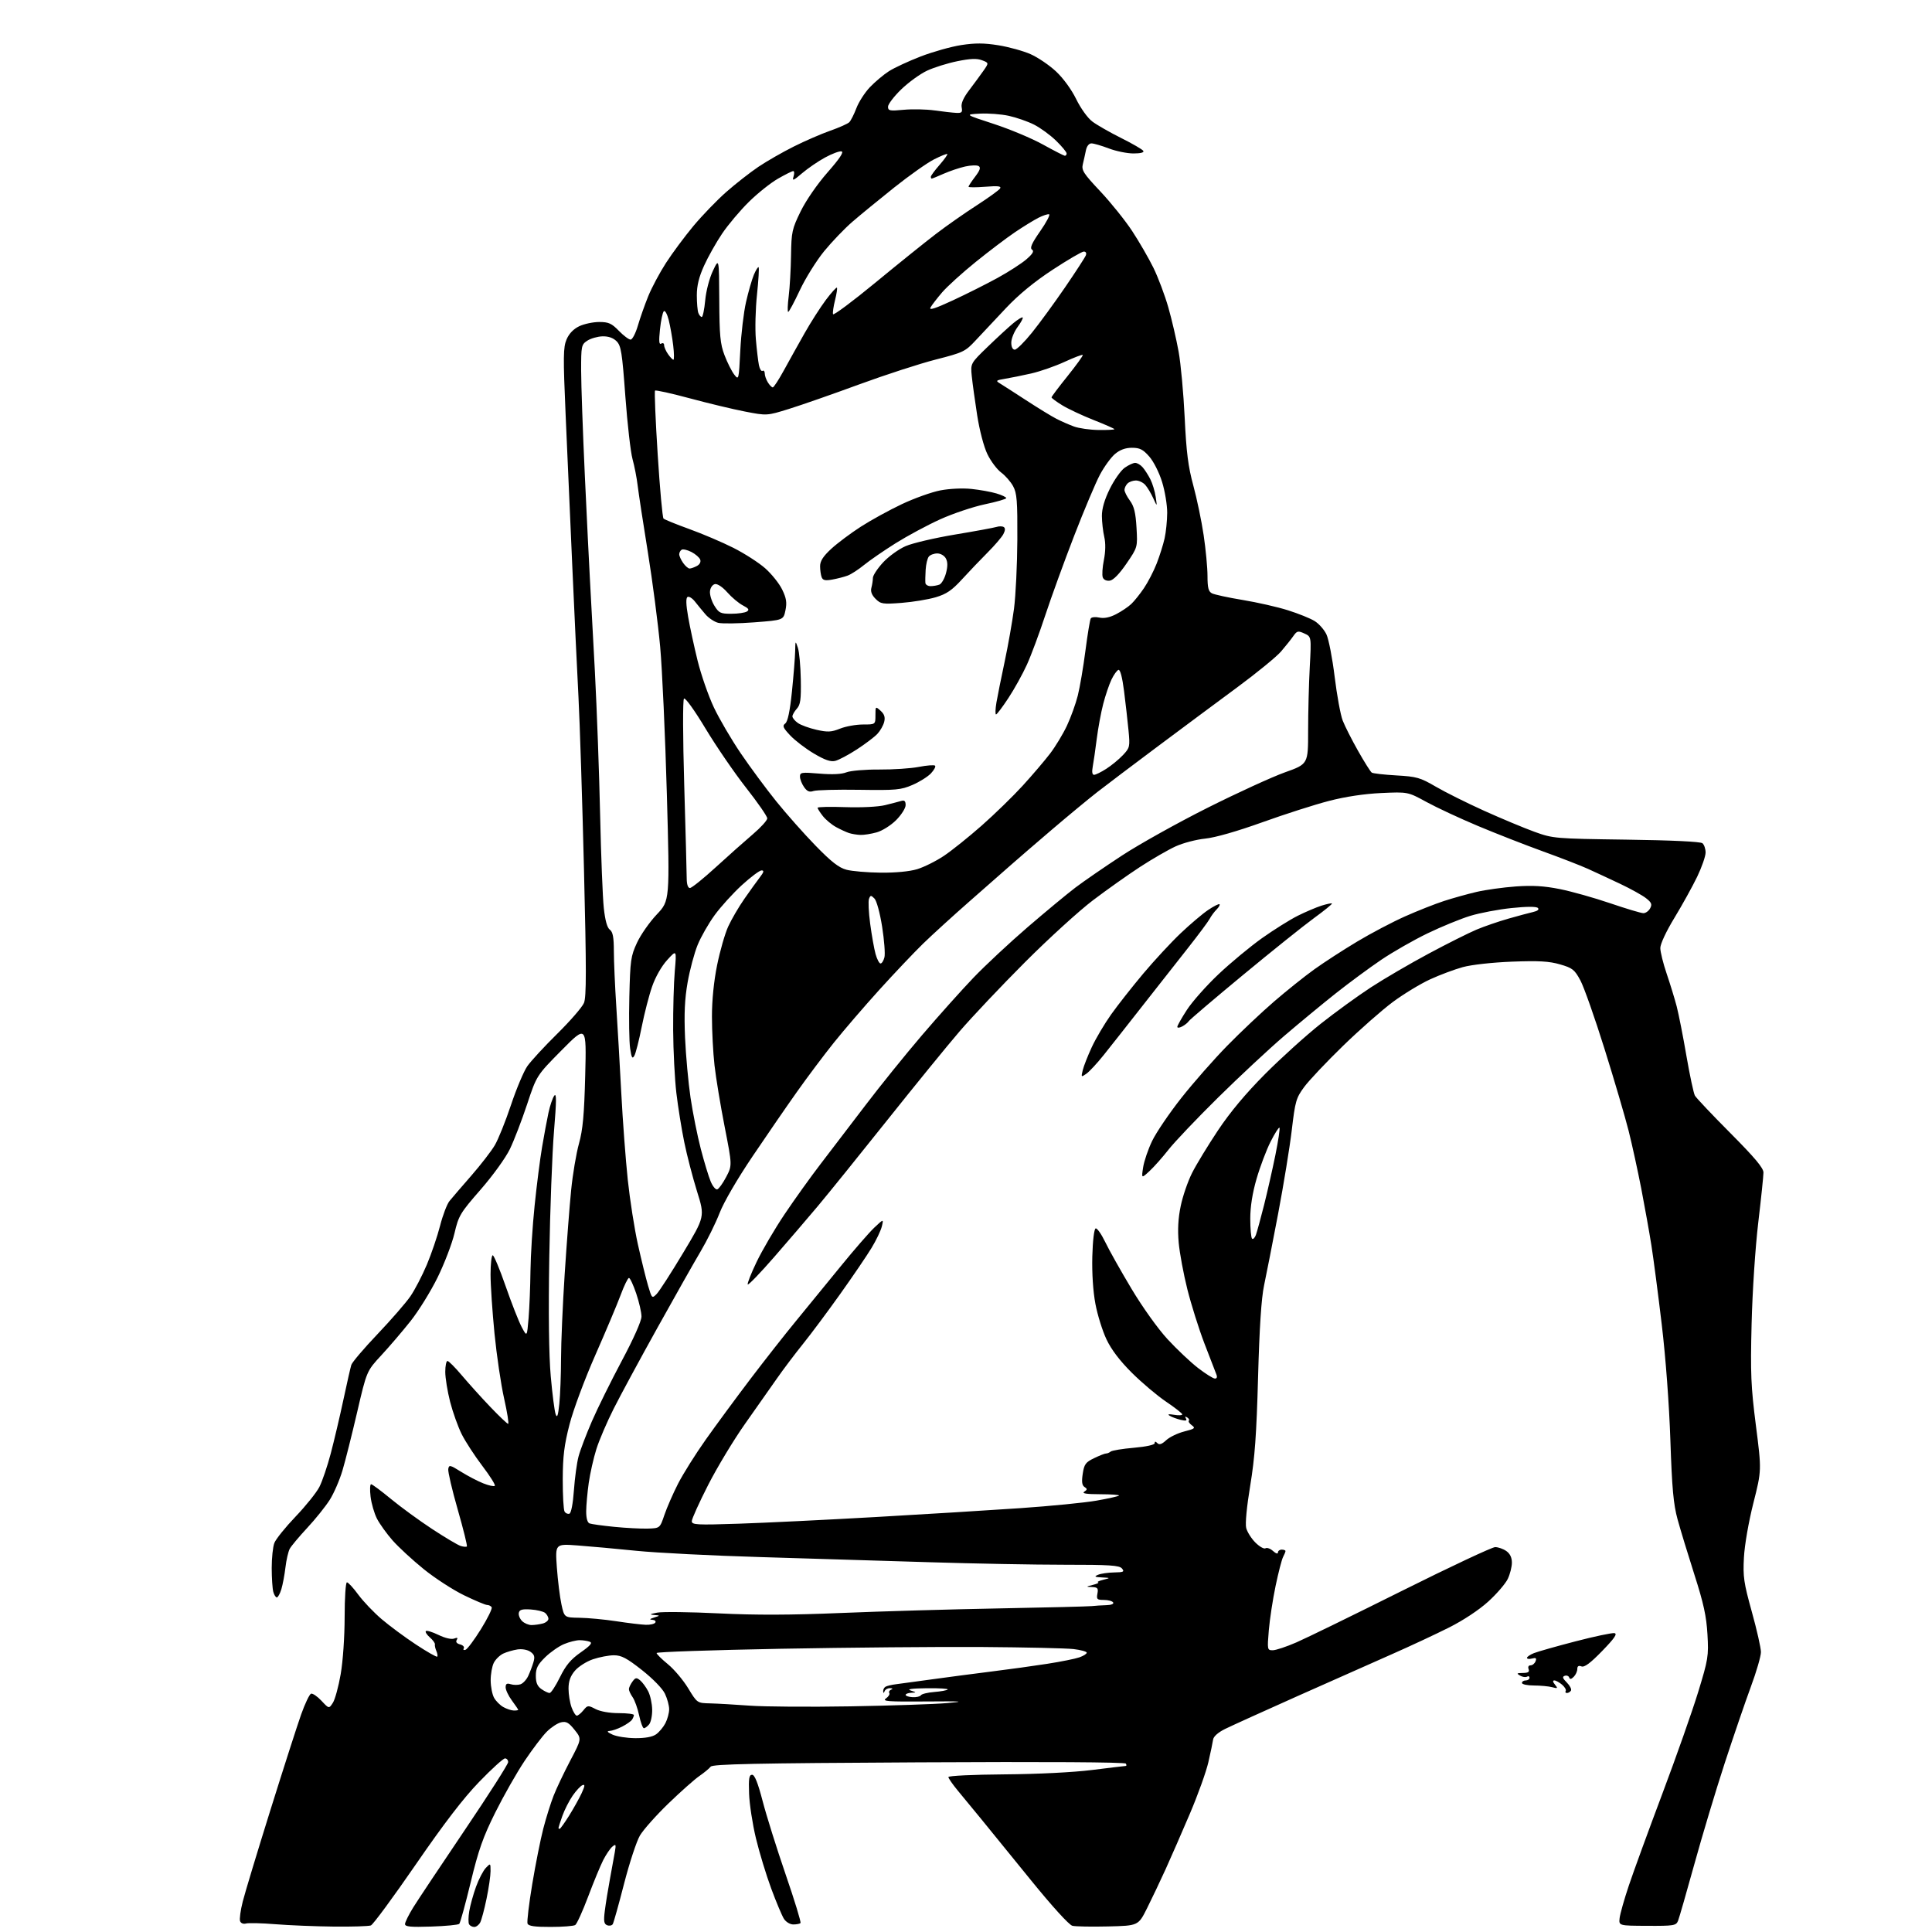 <?xml version="1.0" encoding="UTF-8" standalone="no"?>
<svg 
  version="1.1" 
  xmlns="http://www.w3.org/2000/svg" 
  xmlns:xlink="http://www.w3.org/1999/xlink" 
  xmlns:svg="http://www.w3.org/2000/svg"
  xmlns:rdf="http://www.w3.org/1999/02/22-rdf-syntax-ns#"
  xmlns:cc="http://creativecommons.org/ns#"
  xmlns:dc="http://purl.org/dc/elements/1.1/"
  viewBox="0 0 768 768"
  width="768"
  height="768"
>
<style>svg {background-color: white; }</style>"
<path stroke="none" fill="black" fill-rule="evenodd" d="M132.67,765.85C125.43,765.77 115.00,765.35 109.50,764.91C104.00,764.47 98.71,764.34 97.75,764.63C96.75,764.92 95.75,764.51 95.44,763.69C95.13,762.90 95.61,759.38 96.50,755.87C97.39,752.37 102.34,736.00 107.50,719.50C112.66,703.00 118.15,685.93 119.69,681.57C121.24,677.21 123.02,673.48 123.65,673.27C124.29,673.07 126.15,674.33 127.79,676.09C130.77,679.28 130.77,679.28 132.32,676.89C133.17,675.58 134.57,670.45 135.43,665.50C136.33,660.30 136.99,650.69 137.00,642.75C137.00,635.11 137.41,629.00 137.91,629.00C138.42,629.00 140.44,631.19 142.40,633.87C144.37,636.55 148.55,640.94 151.69,643.62C154.83,646.30 160.99,650.86 165.37,653.74C169.76,656.63 173.55,658.79 173.80,658.54C174.04,658.29 173.90,657.28 173.46,656.29C173.03,655.31 172.77,654.12 172.88,653.65C172.98,653.18 172.08,651.94 170.87,650.89C169.67,649.84 168.95,648.71 169.29,648.38C169.62,648.04 171.88,648.73 174.31,649.91C176.93,651.18 179.45,651.76 180.53,651.35C181.81,650.86 182.11,651.02 181.56,651.90C181.07,652.69 181.54,653.33 182.89,653.68C184.04,653.98 184.69,654.68 184.35,655.24C184.00,655.80 184.32,656.06 185.04,655.82C185.77,655.58 188.53,651.88 191.19,647.60C193.84,643.33 195.76,639.42 195.45,638.91C195.14,638.41 194.32,638.00 193.64,638.00C192.95,638.00 188.82,636.26 184.45,634.14C180.08,632.02 172.87,627.34 168.42,623.74C163.98,620.14 158.42,615.02 156.07,612.35C153.72,609.68 150.92,605.78 149.84,603.68C148.77,601.58 147.63,597.64 147.31,594.93C146.98,592.22 147.08,590.00 147.52,590.00C147.96,590.00 151.51,592.64 155.41,595.86C159.31,599.08 166.67,604.45 171.76,607.79C176.86,611.14 181.95,614.17 183.09,614.53C184.22,614.89 185.35,614.98 185.59,614.74C185.83,614.50 184.20,607.90 181.96,600.09C179.71,592.27 178.02,585.02 178.19,583.97C178.48,582.22 178.87,582.30 183.28,585.05C185.91,586.70 189.86,588.76 192.07,589.64C194.28,590.53 196.36,590.98 196.69,590.64C197.03,590.31 194.81,586.76 191.77,582.77C188.73,578.77 185.03,573.09 183.55,570.15C182.08,567.21 180.00,561.40 178.93,557.24C177.87,553.08 177.00,547.73 177.00,545.34C177.00,542.95 177.40,541.00 177.88,541.00C178.36,541.00 180.94,543.59 183.60,546.75C186.27,549.91 191.34,555.54 194.89,559.25C198.43,562.96 201.63,566.00 201.99,566.00C202.36,566.00 201.64,561.48 200.40,555.95C199.15,550.43 197.43,538.78 196.57,530.08C195.71,521.37 195.00,510.81 195.00,506.62C195.00,502.43 195.39,499.00 195.87,499.00C196.34,499.00 198.65,504.51 200.99,511.25C203.33,517.99 206.20,525.30 207.37,527.50C209.49,531.50 209.49,531.50 210.12,524.00C210.46,519.88 210.80,511.42 210.87,505.22C210.94,499.02 211.68,487.32 212.52,479.22C213.35,471.12 214.68,460.68 215.48,456.00C216.27,451.32 217.41,445.19 218.02,442.36C218.62,439.53 219.66,436.48 220.32,435.57C221.25,434.30 221.23,437.54 220.22,449.71C219.50,458.39 218.66,480.94 218.35,499.81C217.98,522.08 218.19,538.66 218.93,547.08C219.56,554.20 220.44,561.01 220.88,562.20C221.48,563.83 221.84,562.81 222.34,558.03C222.70,554.55 223.01,546.49 223.02,540.10C223.03,533.72 223.68,518.59 224.47,506.48C225.26,494.36 226.41,479.33 227.04,473.08C227.66,466.82 229.06,458.51 230.15,454.60C231.69,449.04 232.23,443.16 232.63,427.50C233.14,407.50 233.14,407.50 223.23,417.51C213.32,427.53 213.32,427.53 209.52,439.01C207.43,445.33 204.36,453.31 202.70,456.75C201.00,460.28 195.92,467.30 191.05,472.89C182.93,482.19 182.31,483.22 180.66,490.25C179.69,494.37 176.67,502.25 173.96,507.78C171.25,513.30 166.41,521.12 163.20,525.16C159.99,529.20 154.76,535.32 151.57,538.76C145.77,545.02 145.77,545.02 141.98,561.32C139.90,570.28 137.27,580.74 136.13,584.56C134.99,588.39 132.71,593.65 131.05,596.26C129.39,598.87 125.38,603.87 122.13,607.36C118.89,610.85 115.75,614.59 115.17,615.68C114.59,616.77 113.82,620.09 113.47,623.08C113.12,626.06 112.38,629.96 111.84,631.75C111.29,633.54 110.48,635.00 110.04,635.00C109.60,635.00 108.96,633.99 108.63,632.75C108.30,631.51 108.02,627.27 108.01,623.32C108.01,619.36 108.47,614.89 109.05,613.38C109.62,611.86 113.42,607.14 117.49,602.88C121.56,598.62 125.83,593.30 126.97,591.06C128.12,588.81 130.15,582.82 131.49,577.74C132.83,572.66 135.08,563.10 136.49,556.50C137.90,549.90 139.32,543.64 139.65,542.58C139.97,541.53 144.67,536.00 150.09,530.31C155.50,524.62 161.37,517.87 163.13,515.31C164.89,512.76 167.82,507.11 169.66,502.77C171.49,498.43 173.86,491.45 174.94,487.25C176.01,483.05 177.70,478.62 178.70,477.40C179.69,476.18 183.58,471.65 187.35,467.34C191.11,463.03 195.32,457.58 196.70,455.23C198.08,452.89 200.97,445.70 203.12,439.26C205.27,432.83 208.19,425.89 209.60,423.85C211.02,421.81 216.38,415.99 221.53,410.92C226.67,405.85 231.44,400.35 232.13,398.69C233.12,396.30 233.12,385.54 232.14,345.59C231.47,318.04 230.48,287.18 229.95,277.00C229.41,266.82 228.31,243.43 227.49,225.00C226.68,206.57 225.49,179.57 224.85,165.00C223.83,141.71 223.88,138.07 225.22,134.92C226.22,132.60 227.99,130.76 230.28,129.67C232.22,128.75 235.78,128.00 238.20,128.00C241.92,128.00 243.13,128.54 246.00,131.50C247.87,133.42 249.97,135.00 250.67,135.00C251.37,135.00 252.66,132.52 253.55,129.49C254.43,126.46 256.29,121.18 257.68,117.76C259.07,114.33 262.25,108.37 264.74,104.52C267.23,100.66 272.13,94.06 275.63,89.85C279.14,85.65 285.04,79.53 288.75,76.27C292.46,73.01 298.20,68.52 301.50,66.30C304.80,64.08 311.10,60.47 315.50,58.27C319.90,56.06 326.43,53.23 330.00,51.97C333.57,50.72 337.00,49.19 337.60,48.59C338.21,47.99 339.48,45.48 340.43,43.00C341.37,40.52 343.80,36.76 345.82,34.64C347.85,32.52 351.24,29.67 353.36,28.31C355.48,26.95 361.17,24.31 366.00,22.44C370.84,20.58 378.08,18.54 382.09,17.92C387.64,17.06 391.18,17.08 396.90,18.00C401.04,18.67 406.79,20.26 409.68,21.54C412.57,22.82 417.13,25.91 419.80,28.41C422.67,31.10 425.95,35.60 427.81,39.41C429.60,43.08 432.36,46.92 434.23,48.32C436.03,49.68 441.18,52.62 445.67,54.86C450.17,57.11 454.13,59.41 454.48,59.97C454.88,60.62 453.43,61.00 450.57,61.00C448.07,61.00 443.65,60.10 440.76,59.00C437.87,57.90 434.76,57.00 433.86,57.00C432.88,57.00 432.01,58.10 431.67,59.75C431.37,61.26 430.82,63.73 430.45,65.24C429.85,67.66 430.66,68.92 437.38,76.06C441.56,80.51 447.26,87.60 450.04,91.82C452.82,96.05 456.64,102.65 458.53,106.50C460.41,110.35 463.07,117.43 464.44,122.24C465.81,127.04 467.64,134.92 468.51,139.74C469.39,144.56 470.47,156.38 470.93,166.00C471.59,179.84 472.31,185.49 474.36,193.00C475.78,198.22 477.64,207.11 478.47,212.74C479.31,218.38 480.00,225.67 480.00,228.96C480.00,233.63 480.38,235.13 481.75,235.85C482.71,236.35 488.23,237.55 494.00,238.50C499.77,239.45 507.88,241.29 512.00,242.60C516.12,243.90 520.89,245.82 522.58,246.87C524.27,247.91 526.39,250.30 527.28,252.18C528.17,254.05 529.64,261.62 530.54,268.99C531.44,276.36 532.88,284.22 533.75,286.45C534.62,288.68 537.37,294.10 539.86,298.50C542.35,302.90 544.79,306.78 545.29,307.12C545.78,307.46 550.18,307.96 555.07,308.24C563.16,308.70 564.56,309.10 570.73,312.70C574.45,314.88 583.12,319.20 590.00,322.31C596.88,325.41 605.88,329.17 610.00,330.66C617.38,333.32 617.98,333.37 646.50,333.77C664.50,334.01 675.97,334.56 676.75,335.20C677.44,335.78 678.00,337.44 678.00,338.90C678.00,340.36 676.49,344.69 674.65,348.53C672.80,352.36 668.75,359.68 665.65,364.79C662.35,370.20 660.00,375.23 660.00,376.86C660.00,378.39 661.14,382.99 662.53,387.07C663.92,391.16 665.71,397.00 666.51,400.05C667.30,403.11 669.05,411.96 670.38,419.73C671.72,427.49 673.24,434.60 673.75,435.52C674.26,436.43 680.60,443.14 687.84,450.41C697.56,460.19 701.00,464.29 701.00,466.10C701.00,467.45 700.07,476.42 698.93,486.03C697.76,495.91 696.61,513.35 696.29,526.18C695.80,546.06 696.01,551.07 698.00,566.68C700.28,584.50 700.28,584.50 696.99,597.50C695.11,604.94 693.50,614.18 693.24,619.11C692.82,626.76 693.17,629.15 696.38,640.72C698.37,647.87 700.00,655.08 700.00,656.72C700.00,658.37 698.20,664.57 696.00,670.49C693.81,676.42 689.13,690.09 685.60,700.88C682.08,711.67 676.65,729.73 673.54,741.00C670.42,752.27 667.50,762.42 667.05,763.55C666.28,765.45 665.41,765.60 654.86,765.55C643.50,765.50 643.50,765.50 643.82,762.50C644.00,760.85 645.65,755.00 647.50,749.50C649.34,744.00 655.34,727.58 660.82,713.00C666.31,698.42 672.70,680.27 675.03,672.67C679.04,659.57 679.24,658.34 678.74,649.67C678.33,642.49 677.21,637.36 673.57,626.00C671.02,618.02 668.00,608.12 666.87,604.00C665.22,597.97 664.65,591.78 664.00,572.50C663.51,558.13 662.14,539.68 660.57,526.50C659.13,514.40 657.28,500.23 656.45,495.00C655.62,489.77 653.81,479.65 652.43,472.50C651.04,465.35 648.78,455.00 647.40,449.50C646.01,444.00 641.72,429.38 637.84,417.00C633.97,404.62 629.64,392.35 628.23,389.73C625.92,385.44 625.10,384.79 620.15,383.36C615.82,382.10 611.75,381.87 601.07,382.27C593.20,382.58 584.98,383.49 581.50,384.44C578.20,385.35 572.35,387.53 568.51,389.30C564.66,391.06 558.01,395.10 553.71,398.28C549.42,401.46 540.50,409.31 533.90,415.72C527.29,422.14 520.33,429.51 518.43,432.10C515.22,436.46 514.86,437.74 513.51,449.16C512.71,455.95 510.26,470.95 508.07,482.50C505.87,494.05 503.36,506.88 502.48,511.00C501.40,516.15 500.65,527.60 500.10,547.50C499.48,570.28 498.81,579.50 496.99,590.51C495.60,598.87 494.95,605.68 495.38,607.39C495.78,608.97 497.42,611.58 499.04,613.19C500.66,614.81 502.46,615.83 503.05,615.47C503.64,615.10 505.00,615.59 506.06,616.56C507.18,617.57 508.00,617.82 508.00,617.15C508.00,616.52 508.68,616.00 509.50,616.00C510.32,616.00 511.00,616.25 511.00,616.57C511.00,616.88 510.57,617.93 510.05,618.91C509.53,619.88 508.19,625.06 507.07,630.42C505.95,635.77 504.74,643.72 504.37,648.08C503.73,655.80 503.77,656.00 505.94,656.00C507.16,656.00 511.39,654.60 515.33,652.88C519.27,651.17 538.17,641.94 557.32,632.38C576.48,622.82 593.14,615.00 594.35,615.00C595.56,615.00 597.56,615.70 598.78,616.56C600.25,617.59 601.00,619.15 601.00,621.16C601.00,622.83 600.27,625.74 599.37,627.63C598.47,629.52 594.99,633.57 591.62,636.63C587.94,639.98 581.71,644.10 576.00,646.97C570.77,649.60 560.65,654.33 553.50,657.48C546.35,660.63 529.48,668.12 516.00,674.13C502.52,680.14 489.48,686.06 487.00,687.28C484.23,688.65 482.40,690.27 482.23,691.50C482.08,692.60 481.23,696.64 480.35,700.48C479.48,704.31 476.16,713.54 472.99,720.98C469.82,728.41 465.49,738.33 463.37,743.00C461.24,747.67 457.93,754.65 456.00,758.50C452.50,765.50 452.50,765.50 440.50,765.79C433.90,765.95 427.50,765.83 426.29,765.53C424.98,765.21 418.22,757.77 409.79,747.38C401.93,737.69 393.02,726.74 390.00,723.04C386.98,719.34 382.81,714.29 380.75,711.81C378.69,709.32 377.00,706.89 377.00,706.40C377.01,705.90 386.91,705.43 399.25,705.34C412.59,705.24 426.57,704.54 434.16,703.59C441.13,702.72 447.12,702.00 447.47,702.00C447.83,702.00 447.86,701.58 447.54,701.06C447.18,700.48 415.55,700.29 365.23,700.56C300.00,700.90 283.30,701.25 282.50,702.28C281.95,702.99 279.93,704.66 278.00,706.00C276.07,707.33 270.52,712.26 265.66,716.96C260.80,721.66 255.73,727.36 254.39,729.63C253.05,731.90 250.21,740.53 248.08,748.80C245.96,757.07 243.93,764.30 243.58,764.88C243.22,765.45 242.23,765.64 241.36,765.31C240.09,764.82 239.90,763.72 240.42,759.60C240.77,756.80 241.68,751.12 242.45,747.00C243.21,742.88 244.10,737.98 244.42,736.13C244.93,733.15 244.82,732.91 243.43,734.06C242.56,734.78 240.93,737.19 239.79,739.41C238.66,741.64 235.95,748.19 233.78,753.97C231.60,759.76 229.30,764.82 228.66,765.23C228.02,765.64 223.61,765.98 218.86,765.98C212.55,766.00 210.08,765.64 209.70,764.66C209.42,763.93 210.26,756.88 211.57,749.00C212.88,741.12 214.86,731.17 215.97,726.89C217.08,722.61 218.92,716.73 220.07,713.81C221.21,710.89 224.20,704.61 226.70,699.85C231.25,691.20 231.25,691.20 228.40,687.64C226.10,684.75 225.08,684.18 223.03,684.65C221.64,684.97 219.09,686.64 217.36,688.37C215.63,690.09 211.66,695.33 208.53,700.00C205.41,704.67 200.17,713.90 196.88,720.50C192.00,730.30 190.21,735.39 187.10,748.27C185.00,756.95 182.96,764.37 182.56,764.77C182.16,765.17 177.15,765.65 171.42,765.84C163.20,766.11 161.00,765.90 161.00,764.84C161.01,764.10 162.47,761.14 164.25,758.26C166.04,755.38 175.26,741.53 184.75,727.48C194.24,713.43 202.00,701.28 202.00,700.47C202.00,699.66 201.44,699.00 200.75,698.99C200.06,698.99 195.45,703.17 190.50,708.30C184.21,714.80 176.61,724.71 165.26,741.19C156.33,754.16 148.31,765.05 147.43,765.39C146.55,765.72 139.91,765.93 132.67,765.85zM188.52,766.00C187.75,766.00 186.83,765.53 186.48,764.96C186.12,764.39 186.15,762.03 186.54,759.71C186.92,757.40 188.14,753.02 189.23,750.00C190.33,746.98 192.08,743.61 193.12,742.53C194.98,740.58 195.00,740.59 195.00,743.82C195.00,745.62 194.29,750.54 193.41,754.77C192.54,759.00 191.40,763.26 190.88,764.23C190.36,765.20 189.30,766.00 188.52,766.00zM315.36,765.00C314.05,765.00 312.43,764.02 311.62,762.75C310.84,761.51 308.56,756.10 306.57,750.73C304.58,745.35 301.84,736.35 300.49,730.73C299.14,725.10 297.91,717.12 297.77,713.00C297.55,706.95 297.78,705.50 298.97,705.50C299.99,705.50 301.26,708.67 303.17,716.00C304.67,721.77 308.80,734.92 312.33,745.20C315.87,755.49 318.52,764.15 318.21,764.45C317.91,764.75 316.63,765.00 315.36,765.00zM222.47,727.00C222.73,727.00 224.42,724.64 226.23,721.75C228.03,718.86 230.28,714.83 231.22,712.80C232.54,709.92 232.62,709.21 231.55,709.62C230.79,709.91 229.02,711.80 227.63,713.82C226.23,715.85 224.39,719.47 223.54,721.88C222.69,724.28 222.00,726.42 222.00,726.63C222.00,726.83 222.21,727.00 222.47,727.00zM252.53,690.95C256.43,690.98 259.34,690.45 260.78,689.44C262.01,688.58 263.68,686.58 264.51,684.99C265.33,683.40 266.00,680.91 266.00,679.45C266.00,677.99 265.25,675.22 264.33,673.29C263.37,671.25 259.53,667.31 255.20,663.89C249.15,659.12 247.03,658.00 244.04,658.00C242.02,658.00 238.26,658.72 235.69,659.59C233.13,660.46 229.90,662.52 228.51,664.17C226.72,666.29 226.00,668.33 226.00,671.26C226.00,673.51 226.54,676.85 227.20,678.68C227.86,680.51 228.80,682.00 229.29,682.00C229.78,682.00 230.95,681.04 231.90,679.88C233.54,677.85 233.76,677.82 236.76,679.38C238.64,680.35 242.32,681.00 245.95,681.00C249.28,681.00 251.99,681.34 251.98,681.75C251.98,682.16 251.64,683.00 251.23,683.61C250.83,684.22 249.06,685.46 247.30,686.36C245.54,687.26 243.29,688.04 242.30,688.08C241.07,688.14 241.46,688.60 243.50,689.54C245.15,690.29 249.21,690.93 252.53,690.95zM255.96,687.00C255.52,687.00 254.67,684.71 254.07,681.91C253.47,679.10 252.31,675.85 251.49,674.68C250.67,673.51 250.00,672.07 250.00,671.47C250.00,670.87 250.63,669.53 251.39,668.48C252.60,666.83 253.01,666.76 254.46,667.96C255.38,668.73 256.82,670.68 257.66,672.31C258.50,673.93 259.21,677.21 259.25,679.59C259.29,681.97 258.74,684.61 258.04,685.46C257.33,686.31 256.40,687.00 255.96,687.00zM204.25,679.96C205.21,679.98 206.00,679.86 206.00,679.69C206.00,679.53 204.88,677.86 203.50,676.00C202.12,674.14 201.00,671.77 201.00,670.74C201.00,669.32 201.49,669.02 203.00,669.50C204.10,669.85 205.83,669.87 206.85,669.55C207.86,669.23 209.27,667.73 209.97,666.23C210.67,664.73 211.60,662.27 212.05,660.76C212.69,658.57 212.45,657.73 210.85,656.61C209.67,655.78 207.52,655.40 205.67,655.68C203.93,655.95 201.39,656.69 200.03,657.33C198.67,657.98 196.99,659.62 196.29,661.00C195.60,662.38 195.04,665.52 195.05,668.00C195.06,670.48 195.67,673.58 196.40,674.89C197.12,676.20 198.80,677.88 200.11,678.60C201.42,679.33 203.29,679.95 204.25,679.96zM338.00,678.30C354.23,678.02 371.55,677.44 376.50,677.00C384.09,676.34 382.74,676.24 367.88,676.36C353.04,676.48 350.56,676.29 352.15,675.18C353.19,674.46 353.80,673.48 353.51,673.02C353.22,672.55 353.55,671.94 354.24,671.66C355.03,671.35 354.88,671.13 353.83,671.08C352.92,671.04 351.94,671.56 351.66,672.25C351.30,673.15 351.14,673.17 351.08,672.31C351.04,671.65 351.44,670.84 351.99,670.51C352.53,670.17 354.44,669.72 356.24,669.50C358.03,669.27 364.45,668.40 370.50,667.56C376.55,666.72 387.12,665.33 394.00,664.47C400.88,663.62 410.91,662.23 416.30,661.39C421.70,660.55 427.43,659.40 429.05,658.83C430.67,658.27 432.00,657.43 432.00,656.97C432.00,656.52 429.64,655.87 426.75,655.53C423.86,655.20 407.55,654.83 390.50,654.71C373.45,654.59 337.34,654.91 310.25,655.41C283.16,655.92 261.00,656.67 261.00,657.10C261.00,657.52 263.03,659.53 265.50,661.55C267.98,663.58 271.61,667.89 273.57,671.12C277.14,677.00 277.14,677.00 282.32,677.12C285.17,677.19 292.23,677.60 298.00,678.02C303.77,678.45 321.77,678.58 338.00,678.30zM362.75,674.66C364.26,674.75 365.75,674.40 366.07,673.89C366.38,673.38 368.77,672.80 371.38,672.59C373.98,672.39 376.39,671.95 376.72,671.61C377.06,671.27 373.32,671.04 368.42,671.10C362.41,671.17 360.32,671.46 362.00,672.00C364.40,672.77 364.41,672.80 362.25,672.90C361.01,672.96 360.00,673.34 360.00,673.75C360.00,674.16 361.24,674.57 362.75,674.66zM218.47,673.00C219.04,673.00 220.88,670.19 222.57,666.75C224.92,661.97 226.86,659.65 230.83,656.86C234.72,654.13 235.62,653.07 234.43,652.61C233.55,652.28 231.73,652.00 230.39,652.00C229.04,652.00 226.26,652.70 224.22,653.55C222.17,654.40 218.81,656.74 216.75,658.75C213.74,661.69 213.00,663.14 213.00,666.15C213.00,668.88 213.60,670.31 215.22,671.44C216.44,672.30 217.91,673.00 218.47,673.00zM622.88,673.00C622.33,673.00 622.11,672.63 622.39,672.18C622.67,671.73 622.02,670.60 620.94,669.68C619.86,668.76 618.48,668.00 617.87,668.00C617.16,668.00 617.25,668.60 618.13,669.67C619.36,671.18 619.24,671.28 617.00,670.69C615.62,670.32 612.36,670.02 609.75,670.01C607.14,670.01 605.00,669.55 605.00,669.00C605.00,668.45 605.67,668.00 606.50,668.00C607.33,668.00 608.00,667.52 608.00,666.94C608.00,666.36 607.55,666.16 607.01,666.50C606.46,666.83 605.22,666.65 604.26,666.08C602.76,665.21 602.92,665.06 605.36,665.03C607.48,665.01 608.07,664.61 607.64,663.50C607.30,662.62 607.62,662.00 608.42,662.00C609.17,662.00 610.07,661.27 610.41,660.38C610.89,659.13 610.56,658.88 609.01,659.29C607.91,659.58 607.00,659.46 607.00,659.03C607.00,658.60 608.24,657.75 609.75,657.15C611.26,656.54 618.71,654.43 626.30,652.46C633.88,650.49 640.85,649.02 641.77,649.20C643.03,649.44 641.77,651.26 636.89,656.29C632.21,661.11 629.84,662.87 628.66,662.42C627.52,661.99 627.00,662.31 627.00,663.46C627.00,664.39 626.36,665.78 625.58,666.56C624.60,667.54 624.04,667.63 623.78,666.84C623.57,666.21 622.78,665.91 622.01,666.16C620.95,666.52 621.15,667.15 622.85,668.85C624.07,670.07 624.80,671.51 624.48,672.04C624.15,672.57 623.43,673.00 622.88,673.00zM211.32,645.99C212.52,645.98 214.51,645.70 215.75,645.37C216.99,645.04 218.00,644.20 218.00,643.51C218.00,642.81 217.41,641.76 216.70,641.16C215.98,640.57 213.41,639.95 210.98,639.79C207.56,639.57 206.50,639.86 206.24,641.13C206.05,642.02 206.63,643.49 207.52,644.38C208.41,645.27 210.12,645.99 211.32,645.99zM256.69,645.88C258.45,645.95 260.16,645.55 260.50,645.00C260.84,644.45 260.30,643.96 259.31,643.90C258.03,643.83 258.23,643.57 260.00,643.00C262.50,642.20 262.50,642.20 260.00,641.98C258.04,641.82 258.31,641.61 261.21,641.05C263.26,640.65 274.26,640.78 285.67,641.34C300.52,642.07 314.38,642.02 334.46,641.18C349.88,640.54 378.02,639.72 397.00,639.37C415.98,639.02 432.62,638.60 434.00,638.45C435.38,638.29 437.99,638.13 439.81,638.08C441.74,638.03 442.86,637.58 442.50,637.00C442.16,636.45 440.51,636.00 438.82,636.00C436.10,636.00 435.82,635.73 436.24,633.50C436.65,631.37 436.34,630.98 434.11,630.88C431.57,630.77 431.58,630.74 434.50,630.00C436.15,629.58 437.05,629.13 436.50,629.00C435.95,628.87 436.85,628.42 438.50,628.00C441.50,627.24 441.50,627.24 438.00,627.05C435.09,626.89 434.84,626.71 436.50,626.00C437.60,625.53 440.47,625.11 442.87,625.07C446.64,625.01 447.07,624.79 446.00,623.50C444.96,622.25 441.14,622.00 423.13,622.01C411.23,622.01 387.10,621.56 369.50,621.01C351.90,620.46 321.75,619.54 302.50,618.97C283.25,618.41 260.98,617.28 253.00,616.47C245.03,615.66 234.49,614.70 229.59,614.34C220.69,613.68 220.69,613.68 221.36,623.09C221.74,628.27 222.55,634.86 223.18,637.75C224.32,643.00 224.32,643.00 230.41,643.09C233.76,643.14 240.32,643.76 245.00,644.47C249.68,645.19 254.94,645.82 256.69,645.88zM257.41,607.64C262.32,607.50 262.32,607.50 264.11,602.21C265.10,599.30 267.53,593.73 269.52,589.83C271.51,585.93 276.48,578.01 280.58,572.22C284.68,566.44 292.63,555.64 298.26,548.22C303.89,540.80 312.10,530.35 316.50,525.01C320.90,519.66 328.85,509.93 334.17,503.39C339.49,496.85 345.51,489.93 347.55,488.00C351.26,484.50 351.26,484.50 350.55,487.50C350.16,489.15 348.31,493.02 346.44,496.09C344.57,499.17 339.00,507.37 334.05,514.31C329.11,521.26 322.43,530.22 319.21,534.22C315.99,538.22 311.31,544.42 308.82,548.00C306.32,551.58 300.63,559.67 296.16,566.00C291.69,572.33 285.10,583.25 281.51,590.28C277.93,597.30 275.00,603.78 275.00,604.68C275.00,606.15 276.85,606.25 293.75,605.69C304.06,605.35 328.48,604.16 348.00,603.05C367.52,601.94 393.40,600.35 405.50,599.52C417.60,598.69 431.28,597.34 435.90,596.52C440.51,595.71 444.53,594.81 444.81,594.52C445.10,594.23 441.77,593.99 437.42,593.98C431.87,593.97 429.95,593.67 431.00,592.98C432.26,592.16 432.28,591.86 431.12,591.11C430.11,590.46 429.92,589.05 430.40,585.86C430.98,582.04 431.54,581.27 434.97,579.62C437.12,578.59 439.24,577.76 439.69,577.78C440.13,577.81 440.95,577.47 441.50,577.03C442.05,576.58 446.21,575.90 450.75,575.51C455.63,575.08 459.00,574.34 459.00,573.70C459.00,572.91 459.31,572.91 460.08,573.68C460.85,574.45 461.85,574.11 463.60,572.49C464.95,571.24 468.18,569.69 470.77,569.03C474.95,567.98 475.30,567.69 473.77,566.57C472.81,565.87 472.28,565.05 472.58,564.75C472.89,564.45 472.58,563.86 471.91,563.45C471.12,562.95 470.95,563.11 471.43,563.89C471.97,564.76 471.40,564.90 469.33,564.41C467.78,564.03 465.82,563.31 465.00,562.80C463.97,562.16 464.51,562.04 466.75,562.41C468.54,562.71 469.99,562.62 469.97,562.23C469.95,561.83 467.06,559.56 463.54,557.19C460.01,554.81 453.89,549.64 449.92,545.69C445.12,540.91 441.74,536.45 439.83,532.39C438.24,529.03 436.26,522.69 435.44,518.29C434.51,513.38 434.04,506.13 434.21,499.48C434.38,493.16 434.93,488.52 435.54,488.32C436.11,488.13 437.82,490.57 439.35,493.74C440.87,496.91 445.56,505.25 449.77,512.28C454.13,519.58 460.28,528.19 464.11,532.34C467.79,536.33 473.25,541.49 476.24,543.80C479.24,546.11 482.25,548.00 482.95,548.00C483.76,548.00 483.96,547.37 483.49,546.25C483.10,545.29 480.97,539.77 478.76,534.00C476.55,528.23 473.51,518.55 471.99,512.50C470.47,506.45 468.93,498.12 468.55,493.99C468.09,488.81 468.33,484.27 469.36,479.37C470.17,475.46 472.20,469.56 473.87,466.26C475.53,462.96 480.16,455.36 484.14,449.38C489.01,442.07 495.18,434.69 502.94,426.89C509.30,420.51 519.23,411.54 525.00,406.97C530.77,402.40 539.77,395.87 545.00,392.46C550.23,389.05 560.56,383.02 567.96,379.06C575.36,375.09 583.91,370.81 586.96,369.53C590.01,368.25 595.65,366.31 599.50,365.21C603.35,364.11 607.80,362.91 609.39,362.55C611.24,362.13 611.94,361.54 611.33,360.93C610.72,360.32 606.93,360.33 600.88,360.96C595.66,361.50 588.26,362.90 584.44,364.07C580.63,365.23 573.00,368.36 567.50,371.01C562.00,373.66 553.67,378.42 549.00,381.58C544.33,384.74 536.23,390.72 531.00,394.86C525.77,399.00 516.55,406.62 510.50,411.79C504.45,416.97 492.59,428.02 484.15,436.35C475.71,444.68 466.87,453.98 464.51,457.00C462.14,460.02 458.75,463.85 456.97,465.50C453.73,468.50 453.73,468.50 454.41,464.05C454.78,461.61 456.39,456.88 457.99,453.55C459.59,450.22 464.79,442.55 469.56,436.50C474.33,430.45 482.57,421.08 487.87,415.67C493.16,410.27 501.55,402.35 506.50,398.09C511.45,393.82 518.65,388.06 522.50,385.30C526.35,382.54 534.00,377.58 539.50,374.29C545.00,370.99 553.55,366.49 558.50,364.29C563.45,362.08 570.42,359.33 574.00,358.16C577.58,357.00 583.42,355.37 587.00,354.54C590.58,353.71 597.57,352.74 602.54,352.38C609.21,351.90 613.80,352.18 620.04,353.42C624.69,354.35 633.70,356.88 640.06,359.05C646.43,361.22 652.37,363.00 653.28,363.00C654.19,363.00 655.39,362.13 655.96,361.07C656.81,359.49 656.51,358.76 654.33,357.05C652.87,355.90 648.26,353.34 644.09,351.36C639.91,349.38 634.10,346.68 631.16,345.35C628.23,344.03 620.13,340.89 613.16,338.37C606.20,335.85 594.65,331.33 587.50,328.33C580.35,325.33 571.16,321.05 567.08,318.82C559.65,314.76 559.65,314.76 549.08,315.24C542.31,315.56 534.82,316.68 528.28,318.38C522.66,319.83 510.73,323.65 501.78,326.87C491.79,330.46 483.02,332.97 479.09,333.36C475.56,333.71 470.25,335.11 467.30,336.46C464.34,337.82 458.00,341.48 453.21,344.60C448.42,347.72 440.00,353.68 434.50,357.85C429.00,362.01 416.84,373.09 407.48,382.46C398.12,391.83 386.40,404.23 381.44,410.00C376.48,415.77 363.47,431.75 352.52,445.50C341.57,459.25 329.21,474.55 325.06,479.50C320.90,484.45 313.06,493.59 307.64,499.81C302.22,506.03 297.54,510.88 297.25,510.59C296.96,510.29 298.54,506.27 300.76,501.65C302.97,497.03 307.99,488.47 311.91,482.64C315.82,476.81 322.28,467.80 326.26,462.62C330.24,457.45 338.23,446.99 344.00,439.39C349.77,431.78 359.90,419.25 366.49,411.53C373.09,403.81 382.31,393.51 386.99,388.63C391.67,383.75 401.35,374.72 408.50,368.56C415.65,362.41 424.20,355.32 427.50,352.82C430.80,350.32 439.12,344.59 446.00,340.09C452.88,335.58 468.18,327.05 480.00,321.12C491.82,315.19 505.66,308.85 510.75,307.03C520.00,303.73 520.00,303.73 520.00,290.52C520.00,283.26 520.29,271.86 520.65,265.20C521.30,253.09 521.30,253.09 518.51,251.82C515.99,250.67 515.57,250.77 514.11,252.86C513.23,254.13 511.03,256.88 509.24,258.97C507.44,261.06 499.65,267.44 491.93,273.14C484.21,278.84 469.93,289.45 460.19,296.73C450.46,304.00 439.66,312.16 436.19,314.86C432.73,317.56 424.63,324.26 418.19,329.75C411.76,335.24 404.48,341.52 402.00,343.71C399.52,345.89 392.10,352.42 385.50,358.21C378.90,364.00 370.55,371.61 366.94,375.12C363.34,378.63 355.52,386.87 349.57,393.44C343.62,400.01 335.49,409.46 331.50,414.44C327.51,419.42 320.90,428.23 316.82,434.00C312.73,439.77 304.76,451.34 299.12,459.71C293.05,468.71 287.71,477.89 286.04,482.21C284.49,486.22 281.09,493.10 278.48,497.50C275.87,501.90 268.14,515.58 261.29,527.90C254.44,540.22 246.65,554.62 243.99,559.90C241.32,565.18 238.21,572.42 237.08,576.00C235.95,579.58 234.58,585.65 234.03,589.50C233.49,593.35 233.03,598.43 233.02,600.78C233.01,603.49 233.50,605.26 234.37,605.59C235.12,605.87 239.50,606.48 244.12,606.94C248.73,607.40 254.71,607.71 257.41,607.64zM226.34,601.72C227.04,601.49 227.76,597.77 228.14,592.42C228.49,587.51 229.31,581.48 229.97,579.00C230.62,576.52 233.02,570.23 235.28,565.00C237.55,559.77 242.92,548.93 247.20,540.89C251.87,532.15 255.00,525.10 255.00,523.34C255.00,521.72 254.06,517.60 252.91,514.19C251.76,510.79 250.46,508.00 250.02,508.00C249.59,508.00 248.10,511.04 246.73,514.75C245.35,518.46 240.81,529.23 236.65,538.67C232.43,548.23 227.89,560.42 226.41,566.17C224.28,574.40 223.73,578.86 223.70,588.08C223.69,594.45 224.01,600.21 224.43,600.88C224.84,601.56 225.70,601.93 226.34,601.72zM261.02,514.39C262.05,513.35 266.79,506.00 271.55,498.06C280.22,483.63 280.22,483.63 277.07,473.56C275.35,468.03 273.06,459.23 272.00,454.01C270.93,448.79 269.52,440.02 268.87,434.51C268.22,429.01 267.64,417.75 267.59,409.50C267.54,401.25 267.83,390.68 268.24,386.00C268.97,377.50 268.97,377.50 265.22,381.62C263.00,384.05 260.55,388.34 259.24,392.12C258.01,395.63 256.15,402.86 255.09,408.19C254.03,413.53 252.72,418.68 252.17,419.65C251.37,421.08 251.05,420.54 250.49,416.76C250.10,414.20 249.96,404.99 250.17,396.30C250.52,381.70 250.75,380.06 253.22,374.75C254.69,371.58 258.22,366.53 261.08,363.51C266.26,358.03 266.26,358.03 265.09,315.77C264.44,292.52 263.24,266.07 262.42,257.00C261.59,247.93 259.39,231.05 257.53,219.50C255.66,207.95 253.84,196.03 253.48,193.00C253.12,189.97 252.20,185.25 251.44,182.50C250.68,179.75 249.40,168.54 248.59,157.59C247.30,140.02 246.89,137.44 245.09,135.64C243.74,134.30 241.84,133.64 239.50,133.70C237.55,133.76 234.84,134.53 233.47,135.42C231.11,136.98 231.00,137.49 231.01,147.27C231.02,152.90 231.68,171.68 232.48,189.00C233.29,206.32 234.19,224.78 234.49,230.00C234.80,235.22 235.69,251.88 236.48,267.00C237.27,282.12 238.21,307.77 238.56,324.00C238.92,340.23 239.57,356.85 240.02,360.95C240.55,365.86 241.36,368.79 242.41,369.56C243.61,370.44 244.01,372.53 244.02,378.11C244.03,382.17 244.46,392.02 244.98,400.00C245.50,407.98 246.39,423.50 246.97,434.50C247.54,445.50 248.71,461.02 249.55,469.00C250.40,476.98 252.21,488.54 253.58,494.70C254.96,500.86 256.77,508.23 257.62,511.09C259.13,516.17 259.20,516.24 261.02,514.39zM499.23,490.92C499.67,489.72 501.12,484.42 502.46,479.12C503.79,473.83 505.83,464.83 506.99,459.13C508.14,453.42 508.87,448.54 508.61,448.28C508.35,448.01 506.76,450.52 505.07,453.85C503.39,457.18 500.89,463.80 499.51,468.57C497.86,474.25 497.00,479.70 497.00,484.45C497.00,488.42 497.32,491.99 497.71,492.38C498.10,492.77 498.78,492.11 499.23,490.92zM285.13,472.79C285.77,472.58 287.36,470.35 288.68,467.84C291.07,463.28 291.07,463.28 288.06,447.89C286.40,439.43 284.59,428.45 284.03,423.50C283.47,418.55 283.01,409.85 283.01,404.16C283.00,397.65 283.76,390.05 285.06,383.66C286.19,378.07 288.17,371.17 289.46,368.33C290.76,365.49 293.64,360.54 295.88,357.33C298.11,354.12 300.89,350.26 302.05,348.75C303.65,346.67 303.82,346.00 302.73,346.00C301.94,346.00 298.41,348.64 294.88,351.87C291.36,355.10 286.50,360.45 284.09,363.77C281.67,367.08 278.62,372.43 277.31,375.65C276.00,378.87 274.21,385.55 273.34,390.50C272.18,397.11 271.91,402.95 272.32,412.50C272.64,419.65 273.62,430.39 274.50,436.36C275.39,442.34 277.22,451.48 278.57,456.68C279.92,461.88 281.69,467.71 282.50,469.65C283.31,471.59 284.49,473.00 285.13,472.79zM431.87,426.81C429.77,428.28 429.72,428.23 430.41,425.41C430.79,423.81 432.41,419.69 434.00,416.26C435.59,412.83 439.05,406.98 441.69,403.26C444.33,399.54 450.09,392.23 454.48,387.00C458.88,381.77 465.55,374.57 469.31,371.00C473.07,367.43 477.99,363.26 480.24,361.74C482.48,360.23 484.53,359.19 484.78,359.45C485.03,359.70 484.51,360.64 483.61,361.53C482.72,362.42 481.48,364.09 480.87,365.24C480.26,366.39 476.32,371.67 472.13,376.98C467.93,382.29 459.77,392.66 454.00,400.04C448.23,407.42 441.37,416.11 438.76,419.37C436.16,422.63 433.06,425.97 431.87,426.81zM469.94,408.03C468.87,408.60 468.00,408.67 468.00,408.19C468.00,407.71 469.72,404.65 471.83,401.41C473.94,398.16 479.59,391.79 484.39,387.26C489.19,382.72 496.97,376.28 501.67,372.93C506.38,369.59 512.77,365.59 515.86,364.04C518.96,362.49 523.22,360.68 525.32,360.01C527.42,359.35 529.29,358.96 529.48,359.15C529.67,359.34 526.43,361.98 522.28,365.00C518.14,368.02 505.39,378.24 493.96,387.70C482.53,397.16 472.89,405.37 472.54,405.94C472.18,406.52 471.01,407.46 469.94,408.03zM350.03,383.00C350.54,383.00 351.24,381.90 351.58,380.55C351.92,379.20 351.50,373.73 350.66,368.39C349.79,362.88 348.47,358.04 347.60,357.17C346.23,355.80 346.01,355.82 345.44,357.30C345.09,358.21 345.30,362.67 345.91,367.22C346.52,371.78 347.48,377.19 348.05,379.25C348.63,381.31 349.51,383.00 350.03,383.00zM274.25,353.00C274.94,353.00 279.56,349.29 284.52,344.75C289.48,340.21 296.12,334.31 299.27,331.63C302.42,328.95 305.00,326.10 305.00,325.31C305.00,324.51 301.22,319.05 296.61,313.18C291.99,307.30 284.74,296.72 280.49,289.67C276.06,282.30 272.39,277.21 271.89,277.71C271.39,278.21 271.43,292.85 271.99,312.04C272.53,330.44 272.97,347.19 272.98,349.25C272.99,351.58 273.48,353.00 274.25,353.00zM350.07,346.90C355.94,346.96 361.54,346.43 364.57,345.52C367.28,344.70 372.07,342.32 375.21,340.22C378.35,338.12 385.11,332.70 390.24,328.18C395.36,323.66 402.69,316.53 406.53,312.33C410.36,308.13 415.25,302.40 417.39,299.60C419.54,296.79 422.56,291.80 424.11,288.50C425.66,285.20 427.61,279.80 428.44,276.50C429.27,273.20 430.64,265.16 431.48,258.64C432.32,252.12 433.28,246.36 433.60,245.83C433.93,245.31 435.46,245.16 437.01,245.50C438.88,245.91 441.13,245.46 443.67,244.15C445.78,243.06 448.49,241.24 449.69,240.10C450.90,238.96 453.18,236.11 454.76,233.77C456.35,231.42 458.62,227.03 459.80,224.00C460.98,220.97 462.40,216.47 462.95,214.00C463.50,211.53 463.96,206.96 463.98,203.86C463.99,200.75 463.08,195.23 461.95,191.59C460.81,187.87 458.57,183.44 456.85,181.48C454.36,178.65 453.08,178.00 449.97,178.00C447.38,178.00 445.22,178.79 443.24,180.45C441.64,181.80 438.94,185.51 437.24,188.70C435.54,191.89 430.93,202.82 426.99,213.00C423.05,223.18 417.90,237.35 415.54,244.50C413.19,251.65 409.89,260.53 408.20,264.24C406.51,267.95 403.21,273.92 400.85,277.49C398.50,281.07 396.29,284.00 395.94,284.00C395.59,284.00 395.66,281.86 396.10,279.25C396.55,276.64 398.02,269.32 399.37,263.00C400.72,256.68 402.39,247.22 403.08,242.00C403.76,236.78 404.36,224.40 404.41,214.50C404.48,199.09 404.24,196.04 402.73,193.27C401.76,191.49 399.61,189.03 397.95,187.81C396.30,186.58 393.85,183.31 392.51,180.54C391.09,177.62 389.38,171.08 388.43,165.00C387.53,159.22 386.57,152.24 386.29,149.48C385.79,144.45 385.79,144.45 392.64,137.83C396.42,134.18 400.98,129.98 402.79,128.48C404.60,126.98 406.29,125.95 406.53,126.20C406.78,126.44 405.86,128.16 404.49,130.02C403.12,131.87 402.00,134.65 402.00,136.19C402.00,137.92 402.53,139.00 403.39,139.00C404.15,139.00 407.22,135.96 410.21,132.25C413.20,128.54 419.12,120.44 423.36,114.25C427.60,108.06 431.32,102.32 431.64,101.50C431.98,100.61 431.65,100.00 430.83,100.00C430.07,100.00 424.52,103.24 418.48,107.20C411.20,111.97 404.95,117.10 399.91,122.45C395.72,126.88 390.32,132.63 387.90,135.24C383.70,139.76 382.98,140.11 372.00,142.92C365.68,144.53 351.95,148.99 341.50,152.82C331.05,156.66 318.53,161.03 313.67,162.54C304.85,165.28 304.85,165.28 296.17,163.60C291.40,162.68 281.52,160.31 274.21,158.34C266.89,156.37 260.68,154.99 260.39,155.28C260.10,155.57 260.57,166.97 261.44,180.61C262.30,194.25 263.35,205.74 263.76,206.14C264.17,206.54 268.79,208.42 274.02,210.31C279.26,212.20 287.14,215.56 291.52,217.77C295.91,219.98 301.60,223.64 304.17,225.90C306.73,228.17 309.78,231.97 310.93,234.36C312.59,237.78 312.86,239.52 312.23,242.60C311.42,246.50 311.42,246.50 299.83,247.39C293.45,247.88 287.00,247.96 285.48,247.58C283.97,247.20 281.69,245.68 280.42,244.20C279.15,242.71 277.26,240.42 276.22,239.09C275.18,237.77 273.86,236.97 273.30,237.31C272.61,237.74 272.69,240.32 273.55,245.22C274.24,249.23 275.94,257.08 277.32,262.68C278.71,268.28 281.60,276.60 283.76,281.18C285.92,285.76 290.75,294.00 294.49,299.50C298.23,305.00 304.57,313.58 308.59,318.56C312.60,323.54 319.62,331.46 324.19,336.15C330.49,342.62 333.47,344.94 336.50,345.74C338.70,346.32 344.81,346.84 350.07,346.90zM342.00,331.89C340.62,331.84 338.60,331.51 337.50,331.15C336.40,330.79 334.08,329.72 332.34,328.77C330.60,327.82 328.24,325.85 327.09,324.39C325.94,322.92 325.00,321.45 325.00,321.10C325.00,320.75 329.96,320.64 336.03,320.85C342.37,321.06 349.06,320.73 351.78,320.07C354.38,319.43 357.29,318.67 358.25,318.39C359.54,318.00 360.00,318.44 360.00,320.05C360.00,321.25 358.30,323.93 356.23,326.01C354.13,328.11 350.69,330.27 348.48,330.88C346.29,331.49 343.38,331.95 342.00,331.89zM323.37,314.44C321.76,314.99 320.83,314.60 319.62,312.86C318.73,311.59 318.00,309.72 318.00,308.71C318.00,307.02 318.64,306.92 325.75,307.52C330.83,307.95 334.53,307.78 336.50,307.00C338.15,306.36 344.00,305.86 349.50,305.90C355.00,305.94 362.10,305.47 365.28,304.85C368.46,304.23 371.35,304.02 371.70,304.37C372.05,304.72 371.32,306.09 370.07,307.42C368.82,308.75 365.52,310.82 362.73,312.02C358.11,314.01 356.20,314.18 341.58,313.96C332.73,313.82 324.54,314.04 323.37,314.44zM434.91,308.00C435.53,308.00 437.72,306.93 439.77,305.61C441.82,304.30 444.79,301.86 446.37,300.18C449.13,297.26 449.22,296.86 448.60,290.32C448.24,286.57 447.44,279.55 446.83,274.72C446.12,269.18 445.30,266.06 444.60,266.29C444.00,266.48 442.74,268.22 441.82,270.16C440.90,272.09 439.42,276.43 438.55,279.81C437.67,283.19 436.51,289.45 435.97,293.73C435.43,298.00 434.72,302.96 434.38,304.75C433.99,306.86 434.17,308.00 434.91,308.00zM332.00,302.47C330.19,302.92 327.85,302.10 323.50,299.52C320.20,297.56 315.97,294.32 314.10,292.32C311.24,289.27 310.93,288.52 312.15,287.60C313.14,286.85 314.00,282.75 314.81,274.89C315.46,268.50 316.04,261.30 316.09,258.89C316.17,254.60 316.19,254.57 317.17,257.50C317.72,259.15 318.24,264.84 318.33,270.14C318.47,278.08 318.19,280.13 316.75,281.72C315.79,282.79 315.00,284.16 315.00,284.77C315.00,285.39 315.98,286.57 317.18,287.41C318.37,288.25 321.71,289.46 324.60,290.11C329.03,291.10 330.47,291.03 333.94,289.64C336.19,288.74 340.28,288.00 343.02,288.00C348.00,288.00 348.00,288.00 348.00,284.35C348.00,280.72 348.02,280.71 350.06,282.55C351.55,283.90 351.94,285.11 351.48,286.96C351.14,288.36 349.91,290.51 348.76,291.74C347.61,292.97 343.93,295.75 340.59,297.92C337.24,300.09 333.38,302.14 332.00,302.47zM290.74,243.98C293.36,243.98 296.13,243.57 296.90,243.09C297.98,242.40 297.61,241.85 295.29,240.65C293.65,239.80 290.87,237.47 289.12,235.48C287.27,233.38 285.22,232.00 284.22,232.19C283.24,232.38 282.38,233.59 282.23,235.01C282.08,236.38 282.86,238.96 283.96,240.75C285.78,243.69 286.43,244.00 290.74,243.98zM358.42,239.65C350.89,240.23 350.11,240.11 348.04,238.04C346.54,236.54 346.00,235.11 346.39,233.66C346.71,232.47 346.98,230.70 346.99,229.73C346.99,228.75 348.81,225.99 351.02,223.59C353.24,221.19 357.29,218.26 360.04,217.08C362.79,215.89 371.61,213.83 379.64,212.49C387.67,211.16 395.08,209.79 396.11,209.47C397.14,209.14 398.44,209.15 398.99,209.50C399.66,209.91 399.62,210.86 398.86,212.31C398.24,213.51 395.42,216.80 392.61,219.61C389.80,222.43 385.22,227.22 382.43,230.27C378.40,234.68 376.25,236.14 371.96,237.42C368.99,238.30 362.90,239.30 358.42,239.65zM369.92,233.00C370.97,233.00 372.54,232.73 373.41,232.40C374.27,232.07 375.45,230.04 376.03,227.90C376.76,225.16 376.76,223.42 376.00,222.00C375.40,220.87 373.91,220.00 372.59,220.00C371.30,220.00 369.79,220.56 369.22,221.25C368.66,221.94 368.09,224.30 367.96,226.50C367.83,228.70 367.78,231.06 367.86,231.75C367.94,232.44 368.86,233.00 369.92,233.00zM330.87,230.38C328.04,230.90 327.10,230.69 326.62,229.44C326.28,228.56 326.00,226.58 326.00,225.05C326.00,223.02 327.23,221.12 330.45,218.15C332.90,215.90 338.19,211.94 342.20,209.36C346.22,206.77 353.55,202.75 358.50,200.41C363.45,198.07 370.33,195.61 373.79,194.94C377.42,194.24 382.66,193.99 386.17,194.36C389.52,194.71 394.00,195.52 396.13,196.16C398.26,196.79 400.00,197.63 400.00,198.00C400.00,198.38 396.17,199.49 391.48,200.47C386.80,201.46 378.81,204.14 373.73,206.44C368.65,208.74 360.68,213.03 356.00,215.96C351.32,218.90 345.69,222.78 343.47,224.59C341.25,226.40 338.33,228.30 336.97,228.80C335.61,229.31 332.86,230.02 330.87,230.38zM441.18,230.82C439.86,231.01 438.74,230.49 438.37,229.52C438.03,228.62 438.22,225.52 438.81,222.62C439.48,219.25 439.54,215.91 438.96,213.42C438.46,211.26 438.04,207.53 438.02,205.12C438.01,202.19 439.05,198.62 441.16,194.33C442.90,190.80 445.55,187.03 447.06,185.95C448.57,184.88 450.46,184.00 451.25,184.00C452.04,184.00 453.38,184.79 454.22,185.75C455.07,186.71 456.45,188.87 457.29,190.53C458.14,192.20 459.09,195.35 459.41,197.53C460.00,201.50 460.00,201.50 458.41,198.00C457.53,196.07 456.11,193.71 455.25,192.75C454.39,191.79 452.72,191.00 451.55,191.00C450.37,191.00 448.86,191.54 448.20,192.20C447.54,192.86 447.00,194.00 447.00,194.74C447.00,195.48 447.97,197.40 449.16,199.01C450.81,201.24 451.43,203.79 451.78,209.73C452.23,217.54 452.23,217.54 447.80,224.02C445.00,228.12 442.57,230.62 441.18,230.82zM274.12,226.00C274.68,226.00 275.99,225.54 277.03,224.98C278.16,224.38 278.69,223.35 278.34,222.45C278.02,221.61 276.45,220.25 274.85,219.42C273.25,218.60 271.50,218.19 270.97,218.52C270.44,218.85 270.00,219.67 270.00,220.34C270.00,221.01 270.70,222.56 271.56,223.78C272.41,225.00 273.57,226.00 274.12,226.00zM436.75,170.93C440.19,170.97 443.00,170.83 443.00,170.61C443.00,170.40 439.29,168.76 434.75,166.97C430.21,165.17 424.59,162.54 422.25,161.10C419.92,159.67 418.00,158.26 418.00,157.96C418.00,157.66 420.88,153.83 424.40,149.46C427.91,145.08 430.62,141.32 430.41,141.10C430.20,140.87 426.95,142.11 423.19,143.84C419.44,145.57 413.47,147.65 409.93,148.46C406.39,149.26 401.70,150.21 399.50,150.57C395.96,151.15 395.72,151.36 397.40,152.36C398.44,152.99 403.16,156.02 407.90,159.11C412.63,162.19 418.03,165.50 419.91,166.46C421.78,167.43 424.93,168.81 426.91,169.54C428.88,170.26 433.31,170.89 436.75,170.93zM307.19,154.00C307.58,154.00 309.56,150.96 311.59,147.25C313.62,143.54 317.32,136.90 319.81,132.50C322.29,128.10 326.12,122.13 328.30,119.22C330.49,116.32 332.46,114.13 332.69,114.35C332.91,114.57 332.57,116.81 331.94,119.32C331.31,121.83 330.95,124.34 331.15,124.90C331.34,125.46 338.93,119.81 348.00,112.34C357.07,104.86 367.90,96.15 372.06,92.98C376.21,89.80 383.48,84.71 388.21,81.66C392.95,78.60 397.15,75.57 397.56,74.90C398.12,73.99 396.68,73.83 391.65,74.24C387.99,74.53 385.00,74.53 385.00,74.23C385.00,73.93 386.19,72.14 387.63,70.24C389.57,67.69 389.94,66.58 389.03,66.02C388.35,65.60 385.94,65.68 383.66,66.19C381.39,66.70 377.55,67.99 375.13,69.06C372.72,70.13 370.58,71.00 370.37,71.00C370.17,71.00 370.01,70.66 370.02,70.25C370.03,69.84 371.59,67.72 373.49,65.55C375.38,63.38 376.77,61.43 376.57,61.23C376.36,61.03 373.99,61.99 371.28,63.36C368.57,64.73 361.44,69.77 355.43,74.56C349.42,79.35 341.96,85.46 338.86,88.14C335.76,90.81 330.70,96.09 327.61,99.86C324.53,103.64 320.18,110.61 317.95,115.36C315.73,120.11 313.64,124.00 313.32,124.00C313.00,124.00 313.09,121.19 313.52,117.75C313.95,114.31 314.37,107.00 314.45,101.50C314.59,92.16 314.85,91.01 318.28,84.00C320.43,79.62 324.89,73.17 328.99,68.50C333.78,63.04 335.54,60.40 334.52,60.18C333.70,60.00 330.77,61.09 328.00,62.60C325.23,64.10 321.12,66.92 318.86,68.85C315.37,71.84 314.85,72.04 315.44,70.19C315.82,68.98 315.77,68.00 315.32,68.01C314.87,68.01 312.12,69.38 309.22,71.05C306.32,72.71 301.11,76.87 297.65,80.29C294.19,83.70 289.42,89.36 287.06,92.86C284.70,96.36 281.47,102.09 279.89,105.59C277.84,110.11 277.00,113.54 277.00,117.40C277.00,120.39 277.27,123.55 277.61,124.42C277.94,125.29 278.55,126.00 278.96,126.00C279.37,126.00 279.99,123.04 280.33,119.42C280.67,115.68 281.99,110.61 283.39,107.67C285.83,102.50 285.83,102.50 285.92,119.21C285.99,133.40 286.30,136.72 288.01,141.21C289.12,144.12 290.85,147.56 291.85,148.87C293.66,151.21 293.69,151.11 294.28,139.33C294.61,132.78 295.63,124.11 296.56,120.06C297.48,116.01 298.88,111.14 299.67,109.24C300.47,107.34 301.32,105.99 301.56,106.23C301.81,106.48 301.52,111.36 300.92,117.09C300.31,122.82 300.11,130.83 300.47,134.90C300.82,138.97 301.37,143.58 301.68,145.14C301.99,146.69 302.64,147.72 303.12,147.42C303.60,147.13 304.00,147.59 304.00,148.45C304.00,149.32 304.56,150.92 305.24,152.01C305.92,153.11 306.80,154.00 307.19,154.00zM267.69,143.00C268.01,143.00 267.98,140.45 267.61,137.33C267.24,134.21 266.44,129.68 265.84,127.26C265.22,124.82 264.35,123.25 263.87,123.73C263.40,124.20 262.71,127.45 262.35,130.95C261.86,135.66 261.98,137.13 262.84,136.60C263.50,136.19 264.00,136.46 264.00,137.22C264.00,137.95 264.70,139.56 265.56,140.78C266.41,142.00 267.37,143.00 267.69,143.00zM378.73,119.42C384.10,116.93 392.10,112.91 396.50,110.50C400.90,108.09 406.07,104.76 408.00,103.09C410.55,100.88 411.16,99.83 410.24,99.22C409.31,98.59 410.14,96.72 413.47,91.94C415.94,88.40 417.54,85.36 417.04,85.19C416.54,85.02 414.64,85.64 412.82,86.56C410.99,87.49 406.80,90.06 403.50,92.29C400.20,94.51 393.17,99.84 387.87,104.12C382.57,108.40 376.57,113.84 374.53,116.20C372.50,118.57 370.41,121.28 369.89,122.23C369.22,123.47 371.70,122.68 378.73,119.42zM423.25,61.91C423.66,61.96 424.00,61.55 424.00,61.00C424.00,60.45 422.10,58.16 419.78,55.91C417.47,53.66 413.53,50.79 411.03,49.53C408.54,48.27 404.02,46.70 401.00,46.04C397.98,45.38 392.80,44.99 389.50,45.17C383.50,45.50 383.50,45.50 395.00,49.25C401.32,51.31 410.10,54.98 414.50,57.41C418.90,59.84 422.84,61.87 423.25,61.91zM380.11,44.87C382.33,44.98 382.66,44.65 382.28,42.68C381.98,41.13 382.94,38.91 385.20,35.93C387.04,33.50 389.59,30.04 390.85,28.25C393.13,25.00 393.13,25.00 390.36,23.95C388.32,23.17 385.74,23.27 380.52,24.34C376.63,25.13 371.21,26.83 368.47,28.12C365.74,29.40 361.14,32.74 358.25,35.53C355.36,38.33 353.00,41.43 353.00,42.42C353.00,44.04 353.67,44.17 359.25,43.64C362.69,43.32 368.20,43.43 371.50,43.90C374.80,44.36 378.68,44.80 380.11,44.87z" />

</svg>
